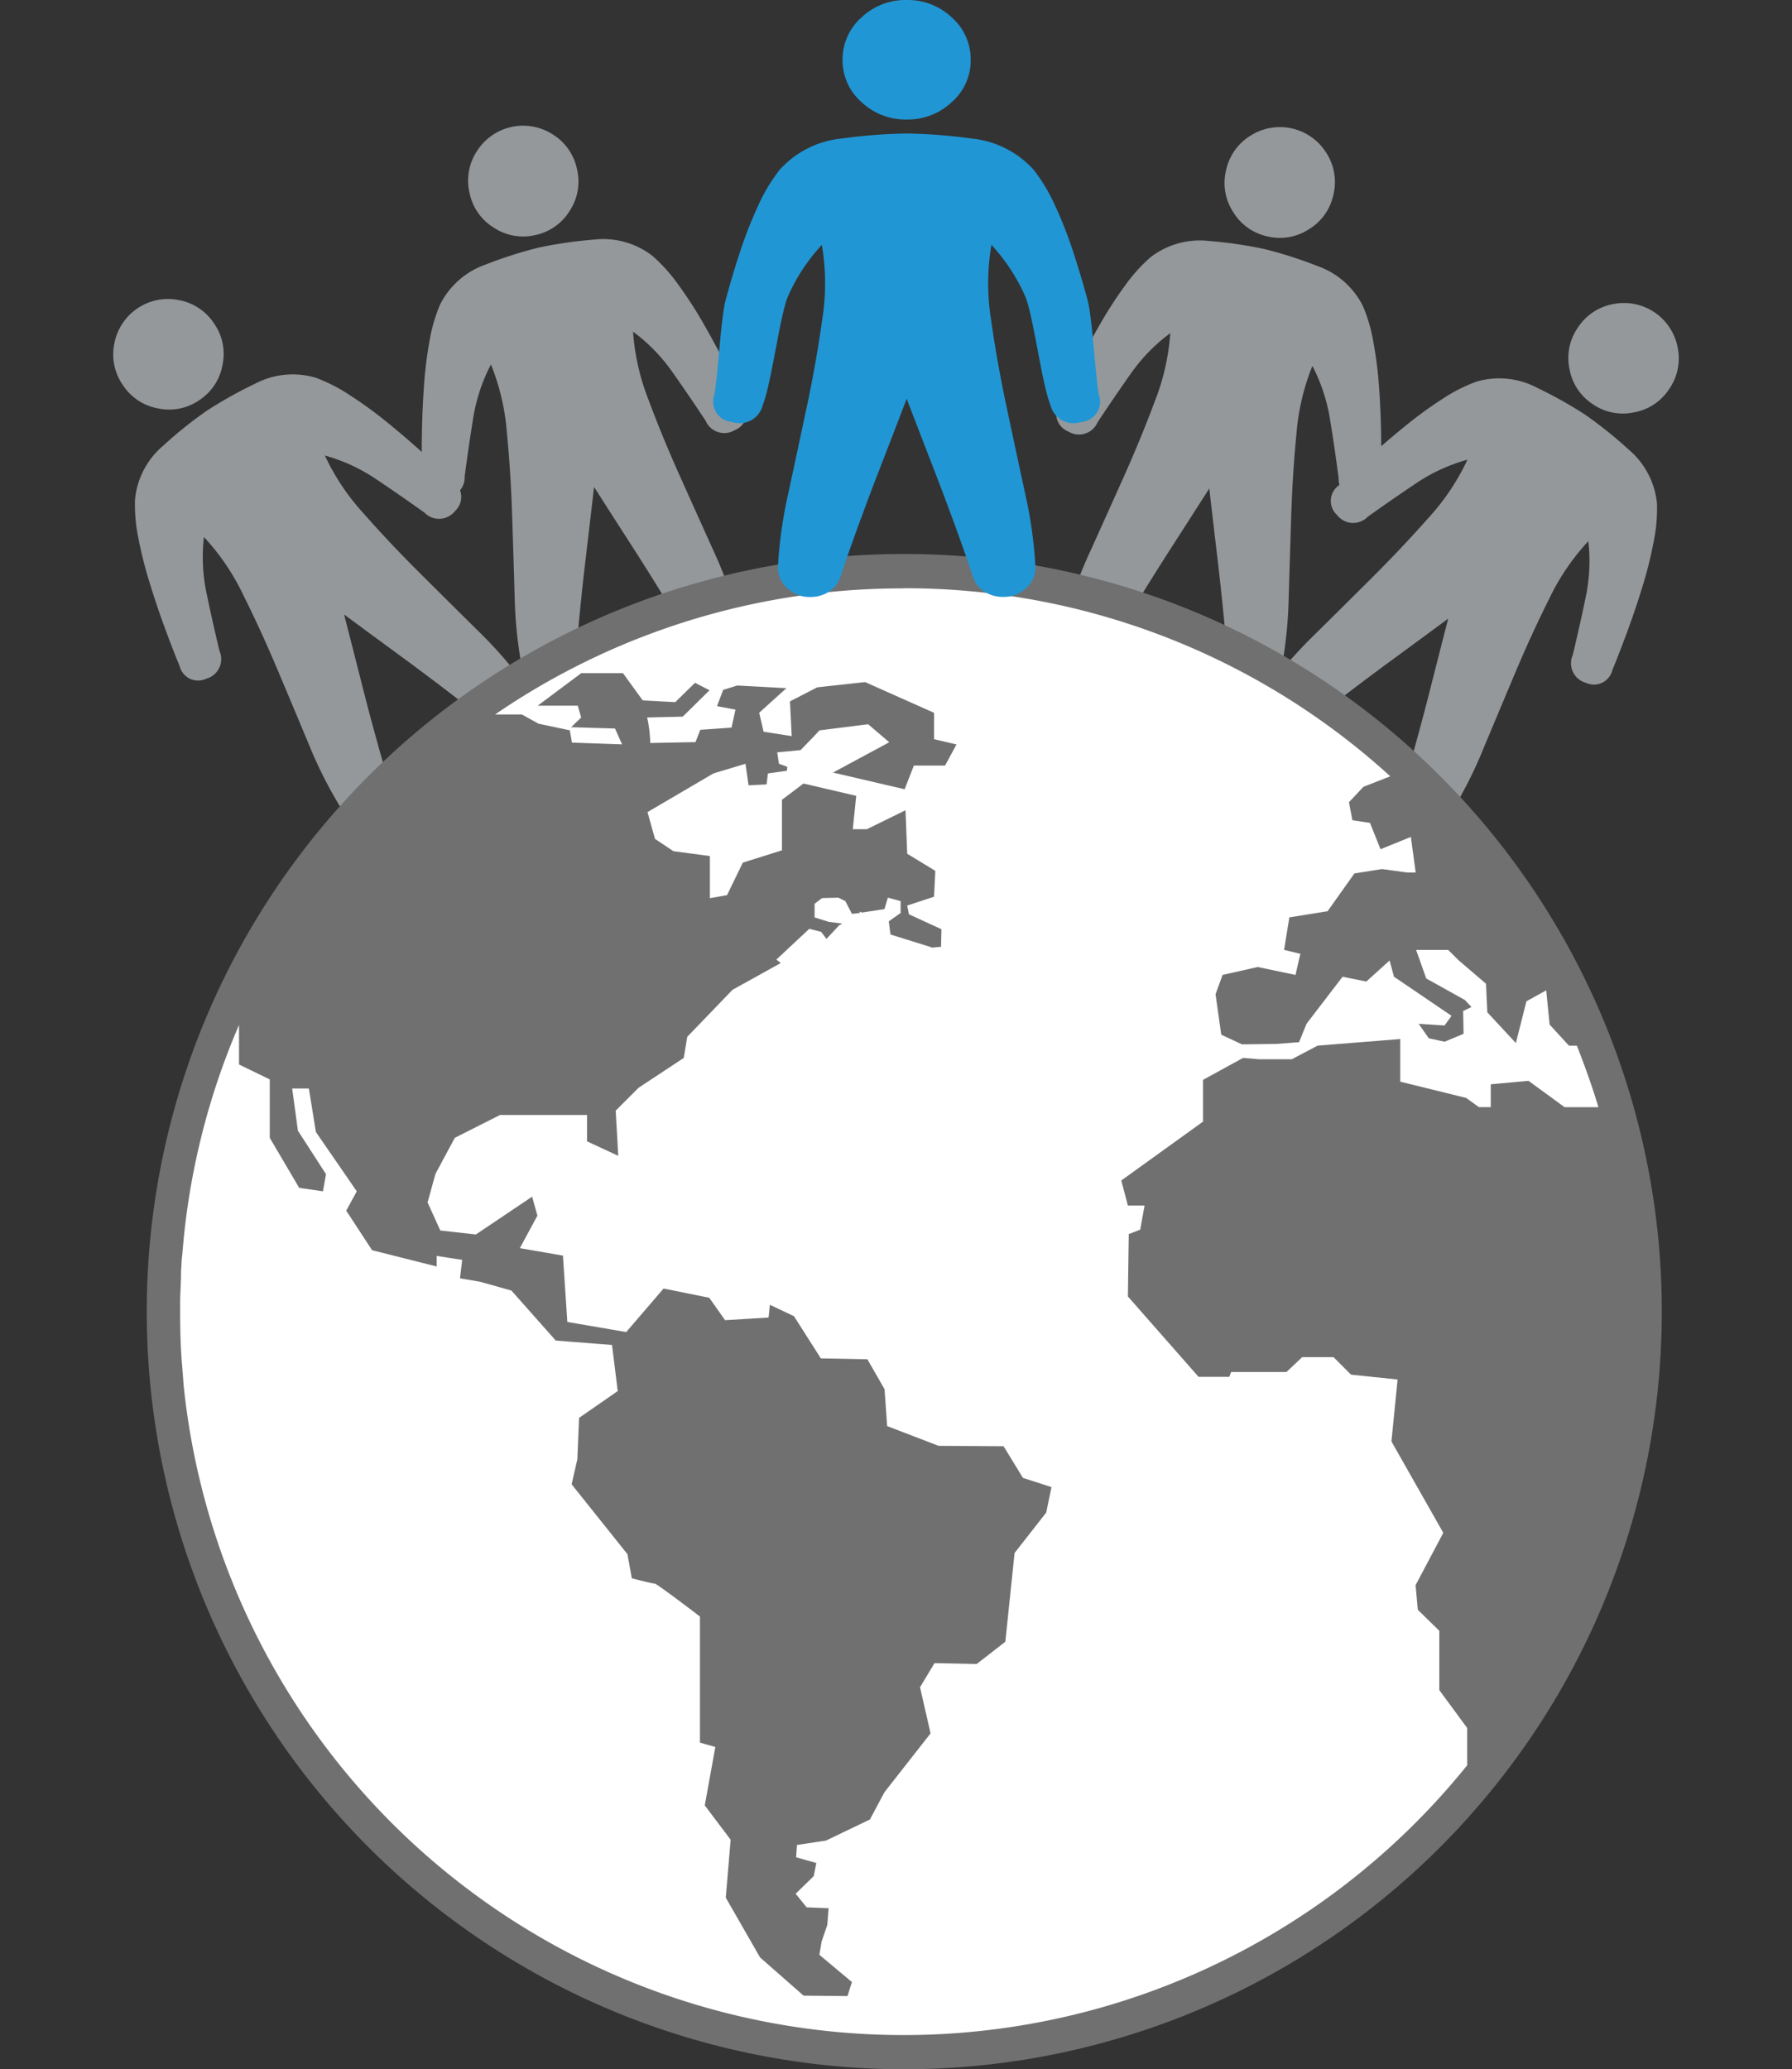 <svg xmlns="http://www.w3.org/2000/svg" width="103.937" height="120"><rect width="100%" height="100%" fill="#333333" stroke="none"/><path d="M73.504 13.707a3.071 3.071 0 0 0 2.406-.408 3.076 3.076 0 0 0 1.422-1.985 3.113 3.113 0 0 0-.4-2.44 3.171 3.171 0 0 0-4.39-1.013 3.112 3.112 0 0 0-1.43 2.016 3.076 3.076 0 0 0 .408 2.409 3.071 3.071 0 0 0 1.984 1.421ZM80.099 27.7q.026-1.087.006-2.462t-.117-2.76a23.856 23.856 0 0 0-.328-2.624 9.436 9.436 0 0 0-.607-2.1 4.684 4.684 0 0 0-2.657-2.333 24.72 24.72 0 0 0-3.065-.98 24.719 24.719 0 0 0-3.184-.463 4.684 4.684 0 0 0-3.406.933 9.436 9.436 0 0 0-1.467 1.621 23.856 23.856 0 0 0-1.443 2.222q-.696 1.205-1.316 2.428t-1.074 2.215a1.1 1.1 0 0 0 .524 1.627 1.175 1.175 0 0 0 1.698-.54q1.035-1.561 1.964-2.873a10.178 10.178 0 0 1 2.251-2.292 13.347 13.347 0 0 1-.893 3.939q-.806 2.16-1.797 4.374t-1.945 4.323a25.377 25.377 0 0 0-1.394 3.743 1.6 1.6 0 0 0 1.2 1.92 1.607 1.607 0 0 0 .978-.064 1.448 1.448 0 0 0 .717-.606q.486-.851 1.386-2.315t1.8-2.862q.901-1.4 1.555-2.422l.654-1.022.14 1.205q.139 1.206.335 2.858t.364 3.362q.168 1.71.23 2.689a1.448 1.448 0 0 0 .38.858 1.607 1.607 0 0 0 .851.486 1.6 1.6 0 0 0 1.92-1.199 25.378 25.378 0 0 0 .387-3.975q.069-2.314.147-4.739t.302-4.719a13.347 13.347 0 0 1 .924-3.932 10.178 10.178 0 0 1 1.015 3.047q.26 1.586.506 3.443a1.175 1.175 0 0 0 1.29 1.23A1.1 1.1 0 0 0 80.1 27.7Z" fill="#95989a"/><path d="M92.374 23.434a3.07 3.07 0 0 0 2.393.481 3.076 3.076 0 0 0 2.038-1.343 3.113 3.113 0 0 0 .5-2.421 3.17 3.17 0 0 0-3.735-2.518 3.112 3.112 0 0 0-2.056 1.37 3.076 3.076 0 0 0-.482 2.394 3.07 3.07 0 0 0 1.342 2.037Zm1.145 15.424q.414-1.006.888-2.296t.879-2.618a23.853 23.853 0 0 0 .634-2.568 9.435 9.435 0 0 0 .185-2.178 4.683 4.683 0 0 0-1.644-3.129 24.717 24.717 0 0 0-2.51-2.013 24.716 24.716 0 0 0-2.807-1.572 4.683 4.683 0 0 0-3.514-.35 9.435 9.435 0 0 0-1.95.99 23.853 23.853 0 0 0-2.143 1.556q-1.081.875-2.098 1.795t-1.796 1.683a1.1 1.1 0 0 0-.093 1.707 1.175 1.175 0 0 0 1.778.104q1.526-1.087 2.862-1.979a10.177 10.177 0 0 1 2.923-1.333 13.345 13.345 0 0 1-2.244 3.357q-1.527 1.727-3.244 3.44t-3.365 3.338a25.373 25.373 0 0 0-2.642 2.996 1.6 1.6 0 0 0 .432 2.22 1.607 1.607 0 0 0 .936.291 1.448 1.448 0 0 0 .887-.307q.758-.621 2.122-1.666t2.707-2.027q1.342-.983 2.318-1.703l.977-.72-.302 1.175q-.301 1.175-.71 2.788t-.865 3.269q-.455 1.656-.748 2.592a1.448 1.448 0 0 0 .047.937 1.607 1.607 0 0 0 .62.759 1.6 1.6 0 0 0 2.222-.432 25.374 25.374 0 0 0 1.786-3.572q.893-2.136 1.834-4.37t1.973-4.298a13.345 13.345 0 0 1 2.27-3.34 10.177 10.177 0 0 1-.143 3.208q-.326 1.574-.761 3.395a1.175 1.175 0 0 0 .763 1.61 1.1 1.1 0 0 0 1.536-.74ZM11.562 23.203a3.07 3.07 0 0 0 1.343-2.038 3.076 3.076 0 0 0-.481-2.393 3.113 3.113 0 0 0-2.057-1.371 3.17 3.17 0 0 0-3.735 2.518 3.112 3.112 0 0 0 .5 2.42 3.076 3.076 0 0 0 2.039 1.345 3.07 3.07 0 0 0 2.391-.48Zm14.729 4.72q-.777-.76-1.796-1.683t-2.098-1.796a23.853 23.853 0 0 0-2.143-1.55 9.435 9.435 0 0 0-1.95-.99 4.683 4.683 0 0 0-3.516.352 24.717 24.717 0 0 0-2.808 1.572 24.716 24.716 0 0 0-2.51 2.014 4.683 4.683 0 0 0-1.64 3.126 9.435 9.435 0 0 0 .185 2.178 23.853 23.853 0 0 0 .64 2.57q.406 1.332.877 2.619t.888 2.296a1.1 1.1 0 0 0 1.547.726 1.175 1.175 0 0 0 .763-1.61q-.436-1.821-.761-3.395a10.177 10.177 0 0 1-.141-3.21 13.345 13.345 0 0 1 2.271 3.34q1.03 2.063 1.973 4.297t1.834 4.37a25.373 25.373 0 0 0 1.786 3.573 1.6 1.6 0 0 0 2.22.432 1.607 1.607 0 0 0 .622-.759 1.448 1.448 0 0 0 .047-.937q-.291-.936-.749-2.593t-.864-3.268q-.409-1.613-.71-2.788l-.302-1.175.977.72q.976.72 2.318 1.703t2.706 2.027q1.365 1.043 2.123 1.665a1.448 1.448 0 0 0 .887.308 1.607 1.607 0 0 0 .936-.29 1.6 1.6 0 0 0 .432-2.222 25.374 25.374 0 0 0-2.642-2.995q-1.645-1.628-3.365-3.339t-3.244-3.44a13.345 13.345 0 0 1-2.244-3.356 10.177 10.177 0 0 1 2.92 1.335q1.336.892 2.861 1.979a1.175 1.175 0 0 0 1.779-.104 1.1 1.1 0 0 0-.11-1.702Z" fill="#95989a"/><path d="M31.071 13.627a3.071 3.071 0 0 0 1.984-1.422 3.076 3.076 0 0 0 .408-2.409 3.112 3.112 0 0 0-1.429-2.016 3.171 3.171 0 0 0-4.39 1.014 3.113 3.113 0 0 0-.4 2.438 3.076 3.076 0 0 0 1.422 1.986 3.071 3.071 0 0 0 2.405.409Zm12.062 9.684q-.453-.989-1.074-2.216t-1.315-2.428a23.856 23.856 0 0 0-1.445-2.216 9.436 9.436 0 0 0-1.467-1.621 4.684 4.684 0 0 0-3.41-.932 24.72 24.72 0 0 0-3.184.462 24.72 24.72 0 0 0-3.065.98 4.684 4.684 0 0 0-2.653 2.332 9.436 9.436 0 0 0-.607 2.1 23.856 23.856 0 0 0-.324 2.63q-.097 1.388-.118 2.76t.006 2.46a1.1 1.1 0 0 0 1.184 1.233 1.175 1.175 0 0 0 1.29-1.23q.245-1.856.505-3.443a10.178 10.178 0 0 1 1.019-3.047 13.347 13.347 0 0 1 .924 3.932q.222 2.295.302 4.719t.147 4.738a25.378 25.378 0 0 0 .388 3.976 1.6 1.6 0 0 0 1.92 1.2 1.607 1.607 0 0 0 .85-.487 1.448 1.448 0 0 0 .38-.86q.064-.978.23-2.688t.364-3.362q.197-1.653.336-2.858l.14-1.205.653 1.022q.654 1.022 1.555 2.421t1.8 2.863q.9 1.463 1.386 2.315a1.448 1.448 0 0 0 .718.606 1.607 1.607 0 0 0 .978.064 1.6 1.6 0 0 0 1.2-1.919 25.377 25.377 0 0 0-1.395-3.743q-.953-2.11-1.945-4.323t-1.797-4.374a13.347 13.347 0 0 1-.893-3.94 10.178 10.178 0 0 1 2.248 2.294q.928 1.311 1.963 2.873a1.175 1.175 0 0 0 1.698.54 1.1 1.1 0 0 0 .508-1.628Z" fill="#95989a"/><g fill-rule="evenodd"><path d="M52.449 32.126A43.937 43.937 0 1 1 8.512 76.05a43.935 43.935 0 0 1 43.937-43.924Z" fill="#707070"/><path d="M52.398 34.113a41.8 41.8 0 0 1 28.238 10.905l-1.555.611-.841.892.2 1.045 1.02.154.612 1.528 1.759-.714.28 2.064h-.502l-1.453-.2-1.6.255-1.555 2.191-2.217.356-.307 1.885.943.23-.28 1.223-2.191-.459-2.039.459-.408 1.121.331 2.344 1.2.561 1.988-.025 1.325-.1.434-1.07 2.09-2.726 1.376.28 1.351-1.223.255.943 3.338 2.267-.407.561-1.5-.1.587.841.918.2 1.1-.459-.025-1.324.484-.229-.383-.408-2.242-1.248-.587-1.656h1.861l.587.586 1.606 1.375.076 1.656 1.656 1.784.612-2.421 1.147-.636.2 1.987 1.122 1.223h.458c.459 1.172.892 2.37 1.249 3.567h-1.962l-2.09-1.529-2.192.2v1.325h-.688l-.739-.535-3.823-.943v-2.471l-4.791.382-1.5.79h-1.911l-.918-.076-2.32 1.273v2.421l-4.74 3.413.383 1.453h.968l-.255 1.4-.662.255-.051 3.617 4.1 4.663h1.784l.1-.281h3.211l.918-.866h1.81l1.019 1.019 2.7.281-.356 3.592 3.007 5.3-1.606 3.032.127 1.427 1.249 1.223v3.44l1.615 2.194v2.165A41.976 41.976 0 0 1 10.653 80.36l-.077-.994v-.025c-.1-1.07-.127-2.166-.127-3.287v-.746l.025-.612.025-.612v-.356c.025-.28.025-.535.051-.79l.025-.2a41.624 41.624 0 0 1 3.288-13.3v2.293l1.784.866v3.389l1.707 2.9 1.377.2.178-.993-1.631-2.523-.331-2.445h.968l.407 2.522 2.371 3.44-.612 1.121 1.5 2.294 3.747.943v-.612l1.478.229-.127 1.07 1.172.2 1.81.509 2.574 2.9 3.262.256.332 2.674-2.243 1.554-.1 2.4-.331 1.452 3.236 4.051.256 1.4s1.172.306 1.325.306c.127 0 2.625 1.911 2.625 1.911v7.312l.892.254-.612 3.389 1.5 1.987-.281 3.363 1.988 3.465 2.523 2.216 2.549.025.255-.815-1.886-1.579.127-.764.331-.968.077-.968-1.275-.051-.637-.79 1.046-1.019.153-.764-1.172-.331.051-.714 1.681-.254 2.549-1.224.841-1.579 2.676-3.414-.612-2.675.841-1.4 2.447.051 1.66-1.29.536-5.147 1.835-2.343.306-1.478-1.657-.535-1.12-1.833-3.772-.025-2.982-1.146-.153-2.141-.994-1.733-2.7-.051-1.555-2.445-1.4-.663-.076.739-2.523.153-.917-1.3-2.651-.535-2.166 2.523-3.415-.586-.255-3.847-2.5-.433 1.019-1.885-.306-1.1-3.262 2.192-2.064-.23-.739-1.63.459-1.656 1.121-2.089 2.625-1.325h5.046v1.529l1.81.841-.15-2.621 1.325-1.325 2.625-1.733.2-1.223 2.625-2.726 2.8-1.554-.255-.2 1.911-1.784.688.178.305.408.739-.79.178-.1-.789-.1-.816-.256v-.79l.433-.331.943-.025.408.2.382.739.458-.051v-.076l.128.051 1.3-.2.2-.663.739.2v.688l-.688.485.1.764 2.371.739v.025l.56-.051.025-1.019-1.886-.866-.1-.509 1.555-.51.076-1.5-1.631-.993-.1-2.522-2.242 1.1h-.816l.2-1.936-3.058-.714-1.249.943v2.93l-2.269.714-.917 1.885-.994.178v-2.445l-2.115-.281-1.07-.714-.434-1.553 3.823-2.242 1.861-.561.179 1.248 1.045-.051.076-.636 1.1-.154.025-.229-.484-.178-.1-.663 1.351-.127.816-.841.025-.051h.025l.229-.254L50.354 42l1.223 1.045-3.262 1.757 4.154.968.536-1.375h1.81l.662-1.223-1.3-.306v-1.528l-4-1.783-2.778.305-1.58.815.1 2.013-1.63-.254-.256-1.1 1.581-1.427-2.855-.153-.816.255-.356.943 1.07.2-.229 1.044-1.81.127-.281.714-2.624.051a7.345 7.345 0 0 0-.178-1.478c-.1 0 2.064-.051 2.064-.051l1.554-1.529-.841-.433-1.146 1.121-1.886-.1-1.147-1.58h-2.421l-2.523 1.885h2.32l.2.688-.586.561 2.548.077.408.917-2.905-.1-.127-.714-1.809-.383-.969-.535h-1.555a41.737 41.737 0 0 1 23.676-7.312Z" fill="#fff"/></g><path d="M52.585 6.931a3.721 3.721 0 0 0 2.623-1.014 3.205 3.205 0 0 0 1.093-2.434 3.241 3.241 0 0 0-1.093-2.468A3.721 3.721 0 0 0 52.585 0a3.721 3.721 0 0 0-2.622 1.014 3.241 3.241 0 0 0-1.093 2.468 3.205 3.205 0 0 0 1.093 2.435 3.721 3.721 0 0 0 2.622 1.014Zm11.149 15.953c-.17-.766-.383-4.463-.638-5.421s-.54-1.916-.856-2.874a24.578 24.578 0 0 0-1.055-2.689 10.008 10.008 0 0 0-1.24-2.061A5.586 5.586 0 0 0 56.32 8.03a31 31 0 0 0-3.735-.288 31 31 0 0 0-3.734.287 5.586 5.586 0 0 0-3.624 1.81 10.008 10.008 0 0 0-1.242 2.061 24.577 24.577 0 0 0-1.057 2.688q-.474 1.437-.856 2.874c-.255.958-.468 4.655-.638 5.421a1.184 1.184 0 0 0 1.02 1.589 1.379 1.379 0 0 0 1.785-.98c.51-1.262 1-5.263 1.475-6.334a10.879 10.879 0 0 1 1.954-2.958 13.376 13.376 0 0 1 .017 4.361q-.345 2.469-.892 5.039t-1.074 5.02a25.515 25.515 0 0 0-.6 4.277 1.6 1.6 0 0 0 .546 1.217 1.86 1.86 0 0 0 1.312.507 1.977 1.977 0 0 0 1.093-.3 1.581 1.581 0 0 0 .656-.811q.328-1.014.965-2.772t1.294-3.454q.656-1.69 1.129-2.925l.474-1.234.474 1.234q.474 1.234 1.129 2.925t1.294 3.449q.638 1.758.965 2.772a1.581 1.581 0 0 0 .656.811 1.977 1.977 0 0 0 1.093.3 1.86 1.86 0 0 0 1.312-.507 1.6 1.6 0 0 0 .546-1.217 25.515 25.515 0 0 0-.6-4.277q-.528-2.451-1.075-5.021t-.897-5.033a13.376 13.376 0 0 1 .018-4.361 10.879 10.879 0 0 1 1.949 2.958c.474 1.071.965 5.072 1.475 6.334a1.379 1.379 0 0 0 1.785.98 1.184 1.184 0 0 0 1.022-1.588Z" fill="#2196d4"/></svg>